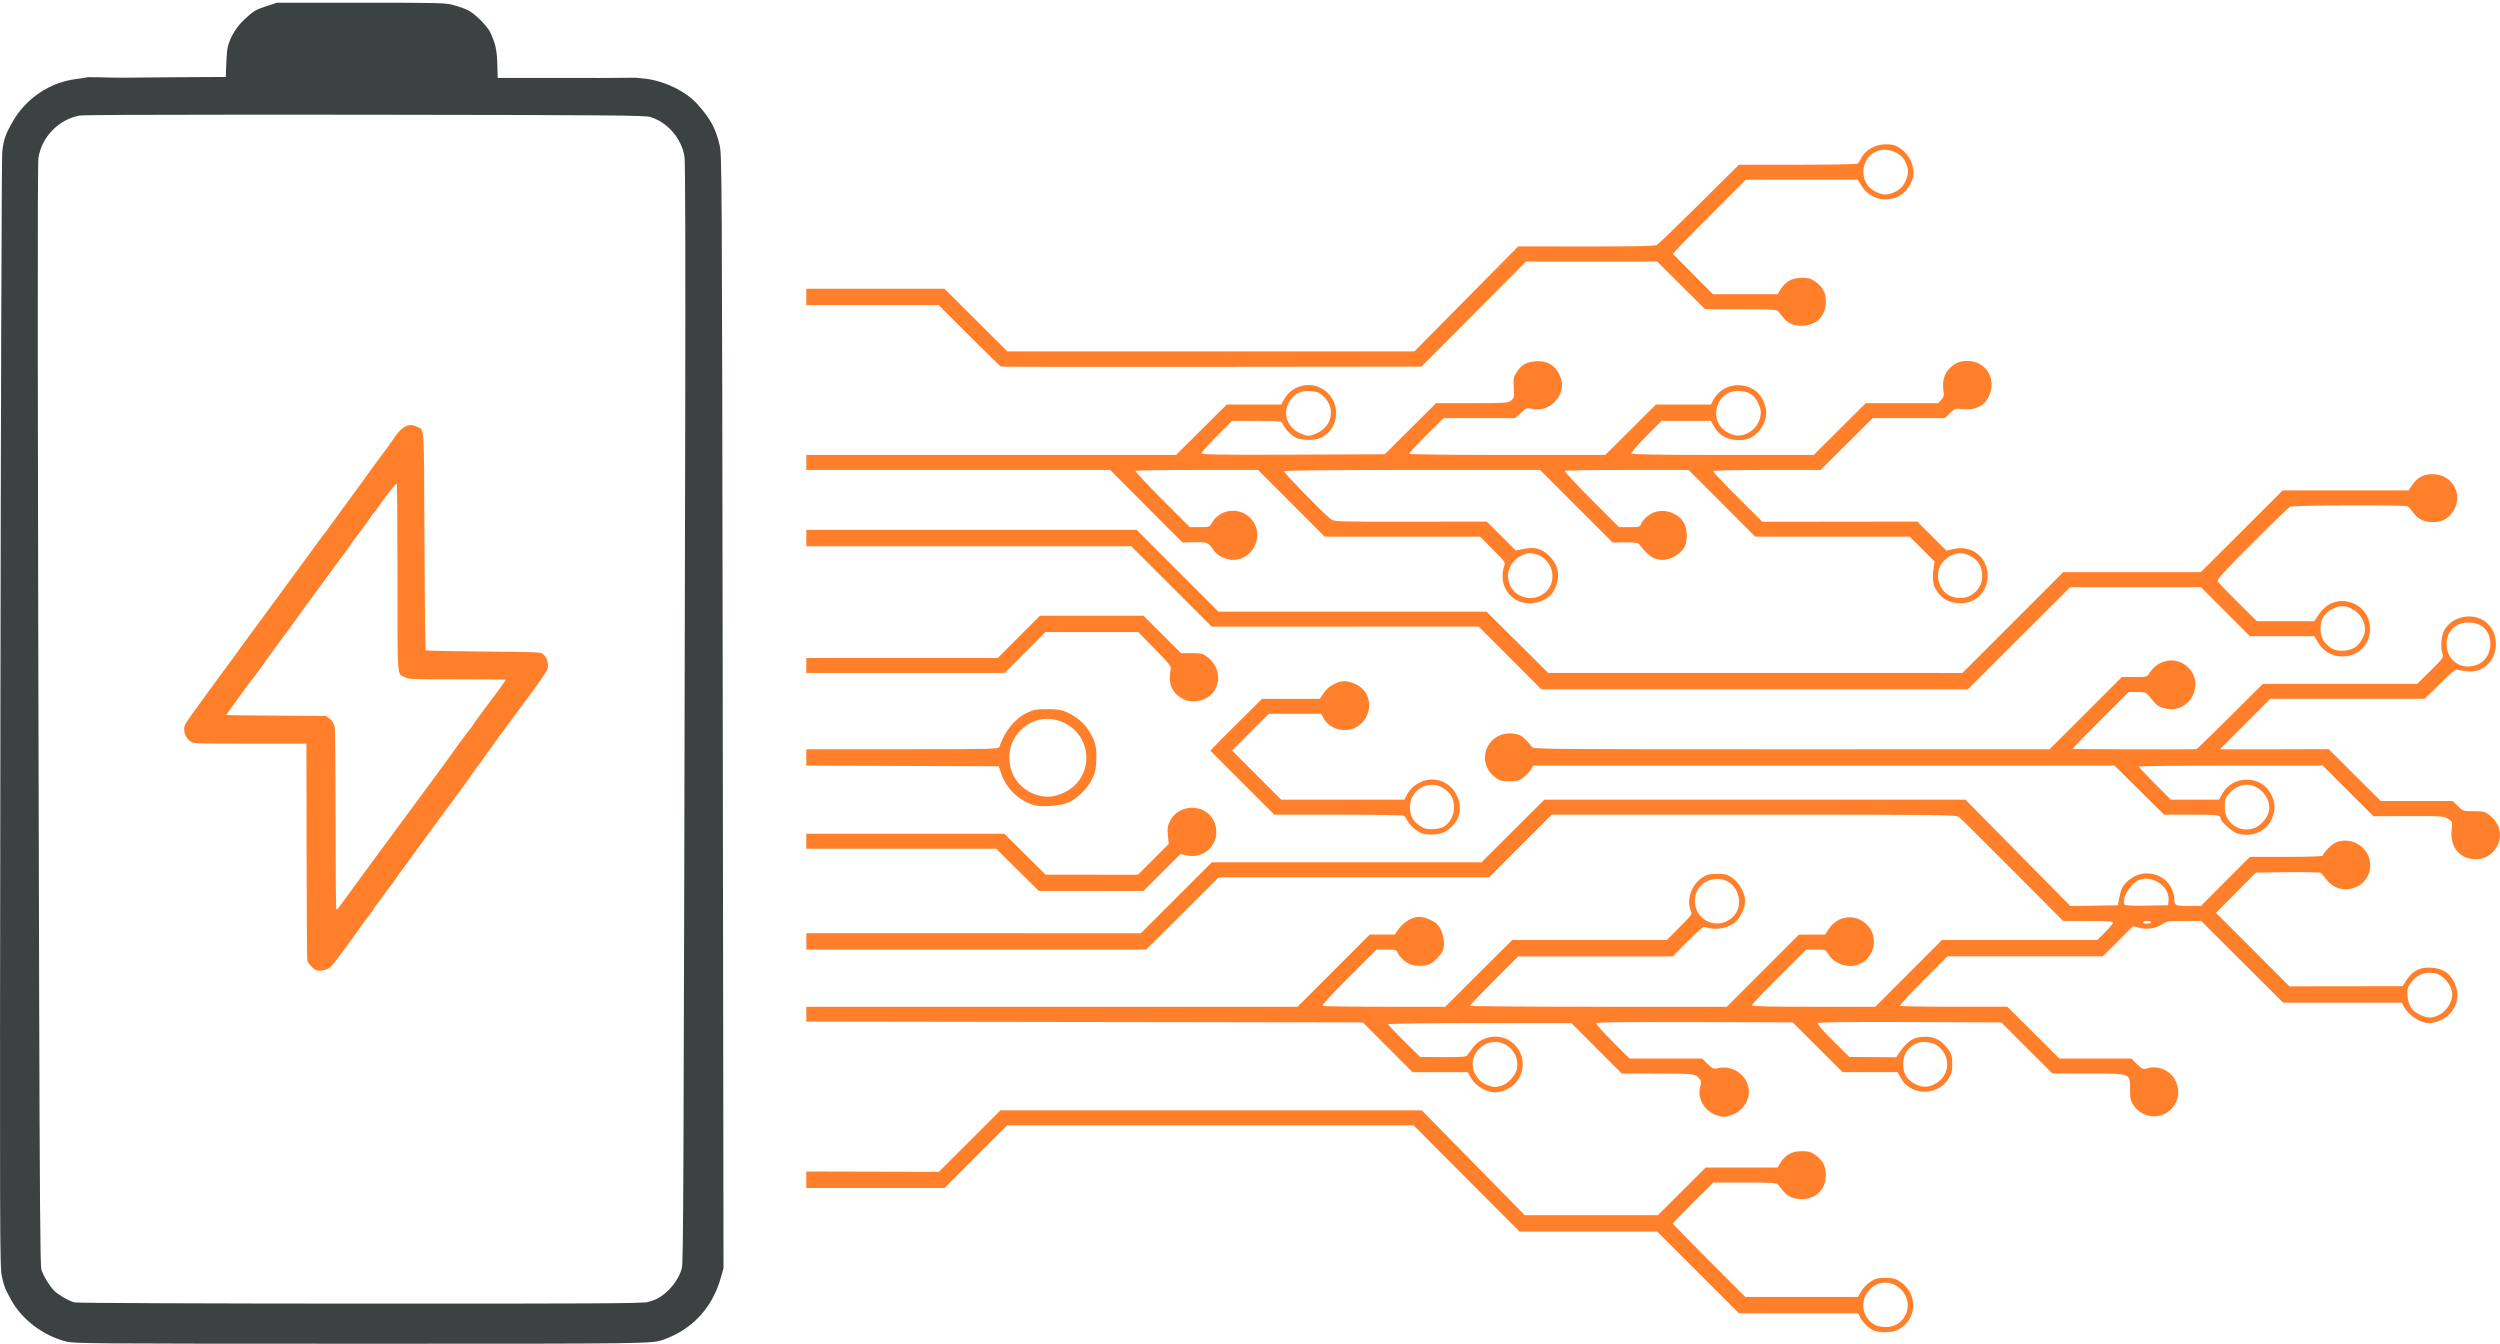 <?xml version="1.0" encoding="UTF-8" standalone="no"?>
<!-- Created with Inkscape (http://www.inkscape.org/) -->

<svg
   width="485.464mm"
   height="260.932mm"
   viewBox="0 0 485.464 260.932"
   version="1.1"
   id="svg5"
   xml:space="preserve"
   inkscape:version="1.2.2 (732a01da63, 2022-12-09)"
   sodipodi:docname="landing-drawing.svg"
   xmlns:inkscape="http://www.inkscape.org/namespaces/inkscape"
   xmlns:sodipodi="http://sodipodi.sourceforge.net/DTD/sodipodi-0.dtd"
   xmlns="http://www.w3.org/2000/svg"
   xmlns:svg="http://www.w3.org/2000/svg"><sodipodi:namedview
     id="namedview7"
     pagecolor="#ffffff"
     bordercolor="#666666"
     borderopacity="1.0"
     inkscape:showpageshadow="2"
     inkscape:pageopacity="0.0"
     inkscape:pagecheckerboard="0"
     inkscape:deskcolor="#d1d1d1"
     inkscape:document-units="mm"
     showgrid="false"
     inkscape:zoom="0.5946522"
     inkscape:cx="449.84279"
     inkscape:cy="351.46595"
     inkscape:window-width="1620"
     inkscape:window-height="1001"
     inkscape:window-x="-7"
     inkscape:window-y="-7"
     inkscape:window-maximized="1"
     inkscape:current-layer="layer1" /><defs
     id="defs2" /><g
     inkscape:label="Layer 1"
     inkscape:groupmode="layer"
     id="layer1"
     transform="translate(564.827,156.345)"><path
       style="fill:#ff7f2a;fill-opacity:1;stroke-width:0.265"
       d="m -200.976,102.014 c -0.991,-0.431 -2.081,-1.487 -2.628,-2.545 l -0.405,-0.783 h -11.559 -11.559 l -7.953,-7.938 -7.953,-7.938 -13.356,10e-4 -13.356,0.001 -10.294,-10.32 -10.294,-10.32 h -39.45 -39.45 l -6.081,6.085 -6.081,6.085 h -13.43 -13.43 v -1.598 -1.598 l 12.874,0.032 12.874,0.032 5.979,-5.975 5.979,-5.975 h 40.905 40.905 l 10.001,10.186 10.001,10.186 h 12.922 12.922 l 4.643,-4.63 4.643,-4.63 h 6.978 6.978 l 0.578,-0.935 c 0.955,-1.545 2.232,-2.24 4.117,-2.24 1.376,0 1.782,0.118 2.707,0.789 1.386,1.004 1.977,2.154 1.977,3.848 0,2.792 -1.934,4.705 -4.73,4.68 -1.628,-0.015 -2.702,-0.514 -3.653,-1.7 -0.383,-0.478 -0.819,-1.018 -0.968,-1.2 -0.203,-0.247 -1.816,-0.331 -6.392,-0.331 h -6.121 l -3.922,3.891 c -2.157,2.14 -3.922,3.973 -3.922,4.072 0,0.1 3.166,3.349 7.035,7.221 l 7.035,7.04 h 10.94 10.94 l 0.601,-1.07 c 0.331,-0.589 1.133,-1.422 1.782,-1.852 1.01,-0.669 1.434,-0.782 2.934,-0.782 1.438,0 1.944,0.123 2.81,0.685 3.678,2.385 3.397,7.609 -0.508,9.463 -1.102,0.523 -3.432,0.553 -4.566,0.059 z m 4.529,-1.216 c 1.653,-1.022 2.465,-3.023 1.939,-4.78 -0.995,-3.319 -4.966,-4.39 -7.26,-1.957 -1.918,2.034 -1.55,5.237 0.773,6.726 1.141,0.731 3.375,0.737 4.549,0.011 z m -35.189,-40.634 c -2.263,-0.828 -3.63,-3.249 -3.05,-5.401 0.232,-0.86 0.221,-1.193 -0.051,-1.54 -0.839,-1.072 -0.949,-1.087 -8.154,-1.096 l -7.014,-0.008 -4.889,-4.895 -4.889,-4.895 h -17.796 c -9.788,0 -17.796,0.096 -17.796,0.213 0,0.117 1.4,1.595 3.111,3.285 l 3.111,3.073 4.412,0.03 c 3.29,0.022 4.485,-0.056 4.699,-0.309 0.158,-0.186 0.632,-0.829 1.053,-1.428 1.585,-2.256 4.888,-2.924 7.202,-1.456 3.941,2.499 3.182,8.334 -1.267,9.736 -1.234,0.389 -1.619,0.407 -2.686,0.125 -1.516,-0.401 -2.918,-1.472 -3.627,-2.772 l -0.529,-0.97 -5.373,-7.9e-4 -5.373,-6.4e-4 -4.813,-4.829 -4.813,-4.829 -54.041,-0.085 -54.041,-0.085 v -1.437 -1.437 h 47.693 47.693 l 7.008,-7.011 7.008,-7.011 h 2.431 2.431 l 0.59,-0.86 c 1.069,-1.559 2.735,-2.58 4.209,-2.58 0.869,0 2.583,0.673 3.269,1.283 1.288,1.145 1.92,4.006 1.196,5.415 -0.439,0.854 -1.589,2.029 -2.402,2.454 -0.845,0.442 -2.784,0.488 -3.832,0.092 -0.925,-0.35 -2.177,-1.508 -2.485,-2.298 -0.211,-0.542 -0.405,-0.595 -2.159,-0.595 h -1.927 l -5.365,5.37 c -2.951,2.954 -5.281,5.454 -5.179,5.556 0.102,0.102 5.518,0.186 12.034,0.186 h 11.848 l 6.503,-6.482 6.504,-6.482 h 15.014 15.014 l 2.49,-2.501 c 2.375,-2.385 2.476,-2.533 2.178,-3.187 -0.908,-1.992 0.077,-4.988 2.088,-6.35 1.025,-0.695 1.402,-0.794 3.023,-0.794 1.632,0 1.986,0.095 2.976,0.794 1.364,0.963 2.447,2.954 2.447,4.498 0,1.44 -1.081,3.547 -2.213,4.312 -1.609,1.088 -3.805,1.364 -5.541,0.698 -0.338,-0.13 -1.198,0.574 -3.376,2.766 l -2.923,2.94 h -14.997 -14.997 l -4.699,4.694 c -2.584,2.581 -4.699,4.784 -4.699,4.895 0,0.111 11.222,0.201 24.939,0.201 h 24.939 l 7.008,-7.011 7.008,-7.011 h 2.537 2.537 l 0.64,-0.984 c 1.785,-2.746 5.248,-3.184 7.485,-0.947 2.336,2.336 1.543,6.409 -1.5,7.701 -2.024,0.86 -4.864,-0.057 -5.968,-1.928 -0.547,-0.928 -0.559,-0.932 -2.433,-0.932 h -1.882 l -5.27,5.261 c -2.899,2.893 -5.27,5.394 -5.27,5.556 0,0.213 3.333,0.295 11.974,0.295 h 11.974 l 6.478,-6.482 6.478,-6.482 h 15.076 15.076 l 1.529,-1.513 c 0.841,-0.832 1.529,-1.666 1.529,-1.852 0,-0.263 -1.082,-0.339 -4.841,-0.339 h -4.841 l -9.777,-9.82 c -5.377,-5.401 -10.061,-10.044 -10.408,-10.319 -0.612,-0.484 -1.822,-0.499 -39.87,-0.499 h -39.239 l -6.088,6.085 -6.088,6.085 h -26.261 -26.261 l -7.029,7.011 -7.029,7.011 h -33 -33 v -1.59 -1.59 l 32.47,0.009 32.47,0.009 6.889,-6.885 6.889,-6.885 h 26.185 26.185 l 6.106,-6.085 6.106,-6.085 h 40.892 40.892 l 10.183,10.325 10.183,10.325 4.606,-0.073 4.606,-0.073 0.288,-1.46 c 0.361,-1.828 0.647,-2.363 1.811,-3.385 2.68,-2.353 6.945,-1.509 8.384,1.658 0.267,0.588 0.488,1.387 0.492,1.775 0.012,1.474 0.135,1.543 2.749,1.543 h 2.422 l 4.757,-4.763 4.757,-4.763 h 7.08 c 4.374,0 7.08,-0.098 7.08,-0.255 0,-0.492 1.72,-2.208 2.567,-2.562 2.748,-1.148 6.063,0.666 6.557,3.588 0.839,4.965 -5.487,7.59 -8.512,3.532 -0.408,-0.547 -0.861,-1.086 -1.008,-1.197 -0.146,-0.111 -3.038,-0.171 -6.425,-0.132 l -6.159,0.07 -3.885,3.911 -3.885,3.911 7.132,7.135 7.132,7.135 10.982,-0.014 10.982,-0.014 0.794,-1.228 c 1.147,-1.775 2.68,-2.53 4.812,-2.37 2.012,0.152 3.288,0.883 4.172,2.393 1.315,2.243 1.111,4.688 -0.544,6.52 -0.955,1.057 -2.735,1.858 -4.13,1.858 -1.661,0 -3.979,-1.544 -4.869,-3.241 l -0.381,-0.728 h -11.518 -11.518 l -7.968,-7.938 -7.968,-7.938 h -3.267 c -3.036,0 -3.341,0.047 -4.323,0.667 -1.313,0.829 -2.948,1.071 -4.466,0.662 l -1.163,-0.313 -2.94,2.932 -2.94,2.932 h -15.08 -15.08 l -4.703,4.709 c -2.587,2.59 -4.62,4.792 -4.517,4.895 0.102,0.102 4.836,0.186 10.518,0.186 h 10.332 l 5.051,5.027 5.051,5.027 h 6.986 6.986 l 1.099,1.078 c 1.081,1.061 1.116,1.074 2.193,0.784 2.037,-0.548 4.368,0.522 5.291,2.429 0.959,1.981 0.61,4.122 -0.913,5.601 -2.134,2.073 -5.553,1.675 -7.253,-0.843 -0.566,-0.838 -0.661,-1.279 -0.661,-3.053 0,-3.197 0.293,-3.086 -8.163,-3.086 h -6.913 l -4.966,-4.961 -4.966,-4.961 -17.64,-0.072 c -12.184,-0.05 -17.727,0.015 -17.921,0.209 -0.198,0.198 0.653,1.206 2.892,3.423 l 3.173,3.142 4.54,0.031 4.54,0.031 0.596,-0.869 c 1.599,-2.33 2.864,-3.118 5.009,-3.118 1.608,0 2.836,0.523 3.836,1.633 1.234,1.369 1.455,1.938 1.455,3.742 0,1.428 -0.12,1.86 -0.807,2.897 -2.214,3.342 -7.285,3.188 -9.2,-0.279 l -0.615,-1.114 h -5.335 -5.335 l -4.834,-4.829 -4.834,-4.829 -19.032,-0.066 c -11.439,-0.039 -19.092,0.032 -19.183,0.179 -0.083,0.134 1.348,1.742 3.18,3.571 l 3.332,3.327 h 7.047 7.047 l 1.068,1.046 c 1.019,0.998 1.117,1.035 2.128,0.807 3.468,-0.783 6.704,2.532 5.71,5.85 -0.442,1.476 -1.676,2.763 -3.12,3.255 -1.464,0.499 -1.742,0.499 -3.112,-0.003 z m -41.64,-5.67 c 1.224,-0.34 2.783,-2.038 3.017,-3.285 0.411,-2.191 -0.813,-4.282 -2.928,-5.003 -3.752,-1.278 -7.186,3.083 -4.991,6.34 0.739,1.096 1.091,1.377 2.349,1.869 1.014,0.397 1.371,0.408 2.554,0.08 z m 84.638,-0.631 c 2.526,-1.672 2.574,-5.24 0.096,-7.109 -0.84,-0.634 -2.705,-0.955 -3.684,-0.635 -1.973,0.646 -3.034,2.105 -3.036,4.175 -0.002,1.86 0.717,3.035 2.382,3.892 1.46,0.752 2.769,0.652 4.243,-0.323 z m 97.124,-12.967 c 1.601,-0.673 2.877,-2.512 2.877,-4.148 0,-1.696 -1.722,-3.796 -3.365,-4.104 -1.994,-0.374 -3.611,0.313 -4.794,2.037 -0.511,0.744 -0.601,1.159 -0.516,2.374 0.126,1.809 0.834,2.889 2.387,3.642 1.347,0.653 2.211,0.703 3.412,0.199 z M -229.283,22.416 c 4.004,-2.279 2.051,-8.508 -2.529,-8.068 -2.455,0.236 -4.108,2.254 -3.871,4.724 0.3,3.121 3.685,4.89 6.4,3.344 z m 82.173,0.335 c 0,-0.146 -0.357,-0.265 -0.794,-0.265 -0.437,0 -0.794,0.119 -0.794,0.265 0,0.146 0.357,0.265 0.794,0.265 0.437,0 0.794,-0.119 0.794,-0.265 z m 3.388,-4.284 c 0.223,-2.681 -3.183,-4.99 -5.776,-3.916 -1.666,0.69 -3.424,3.705 -2.774,4.757 0.114,0.184 1.605,0.256 4.321,0.208 l 4.147,-0.073 z m -223.522,-5.903 -4.153,-4.101 h -18.429 -18.429 v -1.455 -1.455 h 19.229 19.229 l 4.004,3.974 4.004,3.974 8.963,0.007 8.963,0.007 2.995,-2.986 2.995,-2.986 -0.168,-1.635 c -0.138,-1.35 -0.07,-1.836 0.389,-2.784 1.67,-3.45 6.859,-3.493 8.516,-0.071 1.771,3.658 -1.33,7.595 -5.283,6.706 l -1.175,-0.264 -3.591,3.584 -3.591,3.584 h -10.157 -10.157 z m 281.384,-2.367 c -2.134,-0.785 -3.199,-2.829 -2.881,-5.533 0.17,-1.442 0.161,-1.465 -0.723,-2.008 -0.848,-0.521 -1.248,-0.549 -7.682,-0.524 l -6.788,0.025 -4.927,-4.917 -4.927,-4.917 h -17.853 c -9.819,0 -17.853,0.087 -17.853,0.194 0,0.107 1.397,1.595 3.105,3.307 l 3.105,3.113 h 4.681 4.681 l 0.615,-1.115 c 2.049,-3.712 7.574,-3.698 9.458,0.023 0.787,1.555 0.893,2.539 0.44,4.097 -0.847,2.914 -3.775,4.445 -6.862,3.588 -1.075,-0.298 -3.347,-2.326 -3.347,-2.986 0,-0.623 -0.626,-0.697 -5.913,-0.697 h -5.076 l -4.807,-4.763 -4.807,-4.763 -56.44,0.002 -56.44,0.002 -0.427,0.751 c -0.235,0.413 -0.881,1.097 -1.435,1.52 -0.879,0.67 -1.232,0.768 -2.768,0.768 -1.522,0 -1.893,-0.101 -2.735,-0.743 -4.069,-3.104 -1.49,-9.171 3.612,-8.499 0.986,0.13 1.495,0.386 2.249,1.133 0.536,0.531 1.094,1.178 1.239,1.438 0.253,0.451 2.531,0.472 50.398,0.466 l 50.134,-0.007 7.018,-7.014 7.018,-7.014 h 2.439 c 2.374,0 2.452,-0.019 2.895,-0.728 1.521,-2.429 4.446,-3.209 6.699,-1.787 4.578,2.89 1.591,9.87 -3.682,8.605 -1.295,-0.311 -1.565,-0.527 -3.259,-2.613 -0.381,-0.469 -0.744,-0.567 -2.102,-0.567 h -1.642 l -5.498,5.475 c -3.024,3.011 -5.454,5.519 -5.4,5.573 0.069,0.069 20.069,0.125 24.011,0.067 0.098,-0.001 3.049,-2.86 6.558,-6.353 l 6.38,-6.35 h 14.976 14.976 l 2.59,-2.545 c 2.355,-2.314 2.568,-2.604 2.344,-3.192 -0.43,-1.132 -0.287,-3.463 0.281,-4.577 1.402,-2.749 5.446,-3.653 7.983,-1.786 2.547,1.874 2.82,5.989 0.548,8.261 -1.12,1.12 -2.243,1.518 -3.952,1.4 -0.844,-0.058 -1.731,-0.197 -1.971,-0.307 -0.331,-0.152 -1.159,0.512 -3.405,2.728 l -2.968,2.929 h -14.987 -14.987 l -4.889,4.895 -4.889,4.895 1.188,0.023 c 0.653,0.013 5.404,0.009 10.557,-0.009 l 9.369,-0.031 5.06,5.036 5.06,5.036 h 6.992 6.992 l 1.016,0.992 c 0.999,0.976 1.05,0.992 3.095,0.992 1.923,2.6e-4 2.155,0.061 3.096,0.813 2.591,2.069 2.612,5.512 0.046,7.588 -1.139,0.922 -3.047,1.176 -4.585,0.61 z M -126.927,4.395 c 1.102,-0.471 2.157,-1.635 2.583,-2.848 0.863,-2.457 -1.485,-5.519 -4.23,-5.519 -1.712,0 -3.757,1.517 -4.148,3.077 -0.09,0.36 -0.107,1.25 -0.038,1.976 0.26,2.709 3.261,4.414 5.833,3.313 z m 43.185,-31.68 c 1.51,-0.619 2.514,-2.186 2.514,-3.927 0,-2.623 -1.618,-4.245 -4.233,-4.245 -2.601,0 -4.294,1.695 -4.274,4.279 0.025,3.163 3.022,5.11 5.993,3.893 z M -288.48,5.564 c -1.102,-0.354 -2.504,-1.51 -2.997,-2.472 -0.238,-0.465 -0.566,-0.934 -0.727,-1.041 -0.162,-0.107 -5.891,-0.196 -12.731,-0.198 l -12.438,-0.004 -6.201,-6.206 -6.201,-6.206 0.515,-0.578 c 0.283,-0.318 2.538,-2.586 5.011,-5.039 l 4.496,-4.461 h 5.607 5.607 l 0.747,-1.124 c 0.864,-1.3 2.644,-2.318 4.04,-2.309 1.147,0.007 2.854,0.766 3.63,1.613 1.745,1.904 1.503,4.986 -0.533,6.773 -2.197,1.929 -5.884,1.275 -7.205,-1.279 l -0.394,-0.762 h -5.09 -5.09 l -3.565,3.572 -3.565,3.572 4.757,4.762 4.757,4.762 h 11.968 11.968 l 0.442,-0.86 c 1.369,-2.667 4.68,-3.814 7.251,-2.514 2.915,1.475 4.003,5.39 2.177,7.836 -1.097,1.47 -2.252,2.142 -3.909,2.276 -0.87,0.07 -1.916,0.02 -2.326,-0.112 z m 4.156,-1.472 c 1.154,-0.756 1.864,-2.189 1.842,-3.718 -0.024,-1.676 -0.609,-2.724 -2.035,-3.649 -2.811,-1.823 -6.526,0.27 -6.526,3.678 0,1.83 0.739,2.993 2.514,3.956 0.975,0.529 3.206,0.387 4.205,-0.267 z m -79.611,-4.063 c -2.913,-0.764 -5.527,-3.259 -6.482,-6.187 l -0.452,-1.386 -18.692,-0.068 -18.692,-0.068 v -1.586 -1.586 h 18.661 c 17.537,0 18.671,-0.028 18.818,-0.463 1.031,-3.042 2.983,-5.453 5.349,-6.603 1.309,-0.637 1.791,-0.723 4.002,-0.714 1.97,0.007 2.771,0.128 3.704,0.558 1.915,0.883 3.393,2.111 4.323,3.592 1.265,2.016 1.57,3.219 1.461,5.772 -0.078,1.816 -0.237,2.504 -0.87,3.753 -0.925,1.826 -2.846,3.7 -4.58,4.47 -1.364,0.605 -5.089,0.898 -6.551,0.515 z m 5.052,-2.181 c 7.092,-2.654 6.522,-12.45 -0.838,-14.386 -4.497,-1.183 -9.099,2.457 -9.106,7.202 -0.005,3.495 2.049,6.326 5.335,7.352 1.651,0.515 2.904,0.469 4.609,-0.168 z m 23.7,-18.512 c -1.566,-0.796 -2.487,-2.239 -2.487,-3.898 0,-0.709 0.082,-1.547 0.181,-1.861 0.151,-0.476 -0.358,-1.12 -3.063,-3.876 l -3.244,-3.306 h -9.014 -9.014 l -3.962,3.969 -3.962,3.969 h -19.252 -19.252 v -1.455 -1.455 h 18.59 18.59 l 4.095,-4.101 4.095,-4.101 h 10.054 10.054 l 3.646,3.638 3.645,3.638 h 2.088 c 1.932,0 2.164,0.061 3.105,0.811 3.601,2.871 2.122,8.178 -2.372,8.51 -1.038,0.077 -1.653,-0.041 -2.519,-0.481 z m 63.586,-7.916 -6.083,-6.088 -25.922,0.007 -25.922,0.007 -7.814,-7.81 -7.814,-7.81 h -31.55 -31.55 v -1.587 -1.587 h 32.082 32.082 l 7.934,7.938 7.934,7.938 h 26.028 26.028 l 5.988,5.95 5.988,5.95 40.218,0.004 40.218,0.004 9.787,-9.79 9.787,-9.79 h 13.357 13.357 l 7.953,-7.938 7.953,-7.938 h 12.214 12.214 l 0.785,-1.141 c 1.038,-1.508 2.434,-2.142 4.367,-1.982 3.685,0.306 5.564,4.356 3.411,7.351 -0.974,1.355 -2.122,1.933 -3.84,1.933 -1.715,0 -2.845,-0.55 -3.822,-1.861 -0.407,-0.546 -0.86,-1.08 -1.006,-1.187 -0.437,-0.319 -22.316,-0.244 -22.919,0.079 -0.289,0.155 -3.616,3.375 -7.393,7.158 -5.636,5.643 -6.823,6.957 -6.619,7.326 0.137,0.247 1.904,2.086 3.927,4.087 l 3.678,3.638 h 5.559 5.559 l 0.901,-1.329 c 1.682,-2.48 4.449,-3.264 7.001,-1.983 4.316,2.166 3.78,8.642 -0.821,9.93 -2.546,0.713 -5.035,-0.272 -6.347,-2.511 l -0.701,-1.197 h -6.261 -6.261 l -4.757,-4.763 -4.757,-4.763 h -12.695 -12.695 l -9.935,9.922 -9.935,9.922 h -41.405 -41.405 z m 164.18,-2.117 c 0.969,-0.69 1.848,-2.324 1.848,-3.435 0,-2.325 -2.187,-4.5 -4.526,-4.5 -1.113,0 -2.73,0.895 -3.456,1.912 -0.925,1.297 -0.881,3.737 0.091,5.012 0.39,0.511 1.104,1.132 1.587,1.379 1.162,0.594 3.358,0.413 4.455,-0.368 z m -162.285,-8.834 c -2.04,-0.76 -3.348,-2.674 -3.348,-4.899 0,-0.727 0.141,-1.63 0.313,-2.008 0.298,-0.655 0.197,-0.803 -2.178,-3.187 l -2.49,-2.501 h -15.088 -15.088 l -6.478,-6.482 -6.478,-6.482 h -11.798 c -6.489,0 -11.882,0.084 -11.984,0.186 -0.102,0.102 2.228,2.603 5.179,5.556 l 5.365,5.37 h 1.911 c 1.715,0 1.943,-0.061 2.218,-0.595 1.456,-2.823 5.168,-3.471 7.483,-1.306 3.115,2.913 0.999,8.251 -3.271,8.251 -1.305,0 -2.976,-0.803 -3.627,-1.744 -1.162,-1.678 -1.243,-1.714 -3.782,-1.673 l -2.365,0.038 -7.022,-7.042 -7.022,-7.042 h -29.5 -29.5 v -1.455 -1.455 h 35.901 35.901 l 4.92,-4.895 4.919,-4.895 5.283,-0.002 5.283,-0.002 0.596,-1.043 c 1.754,-3.072 5.872,-3.672 8.413,-1.225 2.753,2.652 1.988,7.337 -1.434,8.776 -1.156,0.486 -3.422,0.48 -4.6,-0.012 -0.948,-0.396 -2.162,-1.639 -2.653,-2.714 -0.271,-0.594 -0.337,-0.602 -5.065,-0.602 h -4.79 l -2.972,2.981 c -1.635,1.639 -2.972,3.13 -2.972,3.313 0,0.264 3.661,0.317 17.799,0.26 l 17.799,-0.072 4.98,-4.961 4.98,-4.961 h 6.95 c 6.498,0 6.993,-0.034 7.609,-0.518 0.619,-0.487 0.651,-0.633 0.533,-2.468 -0.112,-1.748 -0.056,-2.06 0.541,-3.006 0.902,-1.43 1.828,-1.976 3.621,-2.139 2.49,-0.226 4.235,0.97 5.028,3.445 1.017,3.173 -2.331,6.621 -5.618,5.787 -1.001,-0.254 -1.092,-0.222 -2.17,0.772 l -1.125,1.037 h -6.959 -6.959 l -3.386,3.35 c -1.862,1.842 -3.324,3.45 -3.248,3.572 0.075,0.122 8.666,0.222 19.09,0.222 h 18.952 l 4.919,-4.895 4.919,-4.895 h 5.342 5.342 l 0.405,-0.783 c 1.396,-2.7 4.627,-3.741 7.417,-2.391 1.369,0.663 2.312,1.906 2.77,3.652 0.748,2.855 -1.599,6.204 -4.493,6.411 -2.573,0.184 -4.427,-0.704 -5.518,-2.645 l -0.601,-1.07 h -4.785 -4.785 l -3.022,3.038 c -1.662,1.671 -2.947,3.159 -2.855,3.307 0.11,0.178 6.143,0.269 17.796,0.269 h 17.63 l 5.051,-5.027 5.051,-5.027 h 7.023 7.023 l 0.603,-0.642 c 0.525,-0.558 0.579,-0.811 0.423,-1.948 -0.24,-1.742 0.191,-3.2 1.244,-4.216 1.04,-1.003 1.998,-1.396 3.404,-1.396 3.579,0 5.74,3.454 4.235,6.768 -0.898,1.976 -2.73,2.88 -5.241,2.585 -1.333,-0.157 -1.43,-0.124 -2.38,0.798 l -0.99,0.962 h -7.004 -7.004 l -5.051,5.027 -5.051,5.027 h -10.361 c -5.698,0 -10.422,0.099 -10.496,0.22 -0.075,0.121 2.042,2.386 4.703,5.033 l 4.839,4.813 15.042,-0.019 15.042,-0.019 2.826,2.818 2.826,2.818 1.469,-0.329 c 3.486,-0.78 6.538,1.632 6.538,5.167 0,3.405 -2.561,5.7 -5.968,5.349 -1.925,-0.199 -3.251,-1.108 -4.234,-2.905 -0.441,-0.807 -0.546,-2.408 -0.265,-4.069 l 0.182,-1.075 -2.419,-2.42 -2.42,-2.419 h -14.996 -14.996 l -6.478,-6.482 -6.478,-6.482 h -11.93 c -6.562,0 -12.014,0.084 -12.117,0.186 -0.102,0.102 2.228,2.603 5.179,5.556 l 5.365,5.37 h 2.035 c 1.813,0 2.054,-0.059 2.206,-0.538 0.242,-0.764 1.391,-1.845 2.414,-2.272 2.006,-0.838 4.627,-0.046 5.822,1.759 0.729,1.102 0.904,3.194 0.382,4.567 -0.567,1.491 -2.646,2.834 -4.387,2.834 -1.701,0 -2.693,-0.662 -4.639,-3.097 -0.168,-0.211 -1.076,-0.312 -2.667,-0.297 l -2.412,0.023 -7.049,-7.046 -7.049,-7.046 h -24.787 c -14.845,0 -24.848,0.098 -24.938,0.244 -0.136,0.22 7.553,8.099 9.093,9.317 0.612,0.484 1.256,0.504 15.461,0.486 l 14.822,-0.019 2.819,2.81 2.819,2.81 1.564,-0.317 c 2.192,-0.445 3.597,-0.032 5.057,1.487 1.788,1.86 2.084,4.09 0.86,6.489 -1.079,2.114 -4.223,3.172 -6.694,2.252 z m 3.969,-1.123 c 3.341,-1.586 3.099,-6.461 -0.394,-7.92 -1.236,-0.517 -2.059,-0.474 -3.404,0.177 -1.44,0.697 -2.461,2.321 -2.461,3.914 0,3.167 3.343,5.213 6.259,3.829 z m 83.603,-0.073 c 1.462,-0.892 2.213,-2.143 2.213,-3.688 0,-1.932 -0.75,-3.174 -2.437,-4.034 -1.853,-0.946 -3.851,-0.417 -5.316,1.407 -1.556,1.936 -0.802,5.269 1.443,6.375 1.206,0.594 3.07,0.567 4.097,-0.059 z m -127.229,-31.387 c 1.902,-0.795 2.972,-2.266 2.972,-4.088 0,-1.286 -0.449,-2.231 -1.564,-3.29 -0.667,-0.634 -1.101,-0.797 -2.362,-0.889 -1.824,-0.132 -2.857,0.301 -3.863,1.621 -1.747,2.29 -0.904,5.319 1.825,6.558 1.314,0.597 1.744,0.609 2.992,0.088 z m 83.828,-0.095 c 1.901,-0.863 3.055,-3.195 2.468,-4.986 -0.741,-2.26 -2.027,-3.241 -4.25,-3.241 -4.597,0 -5.937,6.333 -1.735,8.201 1.419,0.631 2.173,0.637 3.517,0.026 z m -144.9,-12.95 c -0.154,-0.051 -2.946,-2.76 -6.204,-6.019 l -5.925,-5.926 h -12.846 -12.846 v -1.587 -1.587 h 13.415 13.415 l 6.106,6.085 6.106,6.085 h 39.517 39.517 l 10.085,-10.197 10.085,-10.197 13.172,0.015 c 8.962,0.01 13.343,-0.077 13.706,-0.271 0.294,-0.157 4.009,-3.731 8.255,-7.942 l 7.721,-7.656 11.381,-0.004 c 6.26,-0.002 11.5,-0.091 11.646,-0.198 0.146,-0.107 0.478,-0.611 0.739,-1.12 0.994,-1.941 3.568,-3.014 6.096,-2.539 1.482,0.278 3.275,2.059 3.763,3.737 0.503,1.73 0.327,2.867 -0.689,4.471 -2.052,3.236 -6.994,3.166 -9.042,-0.128 l -0.812,-1.307 h -10.876 -10.876 l -7.13,7.134 c -3.921,3.924 -7.076,7.195 -7.01,7.27 0.066,0.075 1.839,1.866 3.94,3.979 l 3.82,3.842 h 6.279 6.279 l 0.578,-0.935 c 0.955,-1.545 2.232,-2.24 4.117,-2.24 1.376,0 1.782,0.118 2.707,0.789 1.384,1.003 1.977,2.154 1.977,3.842 0,2.8 -1.881,4.668 -4.7,4.668 -1.663,0 -2.721,-0.484 -3.682,-1.682 -0.383,-0.478 -0.819,-1.018 -0.968,-1.2 -0.204,-0.249 -1.976,-0.331 -7.189,-0.331 h -6.918 l -4.656,-4.63 -4.656,-4.63 h -12.725 -12.725 l -10.161,10.208 -10.161,10.208 -40.67,0.044 c -22.369,0.024 -40.796,0.002 -40.95,-0.049 z m 173.255,-33.786 c 1.406,-0.588 2.101,-1.34 2.586,-2.798 0.433,-1.304 0.385,-1.785 -0.339,-3.35 -0.556,-1.201 -2.288,-2.174 -3.871,-2.174 -4.564,0 -5.831,6.327 -1.647,8.227 1.33,0.604 2.006,0.624 3.272,0.095 z"
       id="path5297" /><path
       id="path3887"
       style="fill:#3c4142;fill-opacity:1;stroke-width:0.243"
       d="M -511.041 -155.816 L -512.956 -155.193 C -515.234 -154.453 -515.65 -154.2 -517.512 -152.429 C -519.03 -150.986 -520.185 -149.015 -520.628 -147.111 C -520.772 -146.497 -520.924 -143.95 -520.973 -141.399 C -527.572 -141.377 -534.124 -141.325 -540.444 -141.262 C -544.378 -141.246 -544.398 -141.364 -547.787 -141.35 C -548.012 -141.288 -548.897 -141.147 -550.032 -141.001 C -555.231 -140.333 -559.798 -137.244 -562.425 -132.62 C -563.763 -130.264 -564.127 -129.205 -564.393 -126.891 C -564.51 -125.875 -564.67 -76.736 -564.748 -17.693 C -564.886 86.569 -564.877 89.713 -564.435 91.632 C -563.992 93.56 -563.848 93.923 -562.695 96.027 C -560.601 99.848 -556.595 102.921 -552.151 104.115 C -550.47 104.567 -548.816 104.58 -494.739 104.586 C -437.773 104.592 -438.251 104.599 -435.897 103.76 C -430.357 101.783 -426.471 97.553 -424.84 91.723 L -424.33 89.9 L -424.48 -18.18 C -424.629 -125.274 -424.634 -126.277 -425.118 -128.286 C -425.879 -131.451 -426.85 -133.237 -429.329 -136.04 C -431.629 -138.641 -435.971 -140.732 -439.848 -141.105 L -441.564 -141.27 L -441.579 -141.254 C -441.579 -141.254 -441.69 -141.255 -448.865 -141.199 L -448.906 -141.24 L -448.906 -141.212 L -468.179 -141.212 C -468.284 -146.606 -468.391 -147.214 -469.536 -149.886 C -470.065 -151.119 -472.349 -153.47 -473.805 -154.279 C -474.329 -154.571 -475.576 -155.036 -476.574 -155.313 C -478.327 -155.799 -478.955 -155.816 -494.715 -155.816 L -511.041 -155.816 z M -510.738 -148.886 L -494.426 -148.886 L -478.115 -148.886 L -477.111 -148.19 C -475.437 -147.031 -475.172 -146.207 -475.135 -141.212 L -494.617 -141.212 C -500.961 -141.347 -507.443 -141.392 -513.917 -141.402 C -513.868 -145.628 -513.804 -146.085 -513.31 -146.891 C -512.999 -147.398 -512.293 -148.054 -511.742 -148.349 L -510.738 -148.886 z M -516.789 -134.082 C -510.062 -134.084 -502.396 -134.079 -493.888 -134.068 C -446.387 -134.006 -439.638 -133.952 -438.563 -133.628 C -435.198 -132.616 -432.478 -129.462 -431.906 -125.907 C -431.749 -124.933 -431.702 -106.256 -431.771 -72.57 C -432.081 78.873 -432.12 88.662 -432.424 89.9 C -432.986 92.187 -434.983 94.664 -437.223 95.853 C -437.551 96.027 -438.372 96.317 -439.047 96.497 C -440.058 96.766 -449.877 96.82 -494.86 96.802 C -524.883 96.79 -549.846 96.686 -550.332 96.571 C -551.354 96.329 -553.311 95.225 -554.223 94.375 C -555.099 93.559 -556.475 91.304 -556.806 90.143 C -557.007 89.436 -557.121 74.992 -557.221 37.258 C -557.542 -82.687 -557.576 -124.381 -557.356 -125.732 C -556.691 -129.82 -553.376 -133.194 -549.326 -133.905 C -548.695 -134.016 -536.97 -134.077 -516.789 -134.082 z " /><path
       style="fill:#ff7f2a;fill-opacity:1;stroke-width:0.18"
       d="m -503.526,31.997 c -0.754,-0.439 -1.528,-1.33 -1.631,-1.878 -0.059,-0.314 -0.12,-9.905 -0.137,-21.314 l -0.03,-20.743 h -10.876 c -9.983,0 -10.923,-0.026 -11.446,-0.312 -1.068,-0.584 -1.663,-1.99 -1.331,-3.147 0.079,-0.274 0.763,-1.347 1.52,-2.385 0.758,-1.037 1.841,-2.527 2.407,-3.311 1.146,-1.586 1.618,-2.232 3.778,-5.174 0.82,-1.116 1.603,-2.166 1.741,-2.332 0.138,-0.167 0.397,-0.531 0.575,-0.809 0.178,-0.278 0.851,-1.21 1.495,-2.071 0.644,-0.861 1.494,-2.016 1.89,-2.568 0.395,-0.552 0.861,-1.182 1.036,-1.401 0.286,-0.36 1.722,-2.315 4.65,-6.33 0.577,-0.791 1.96,-2.679 3.075,-4.196 1.114,-1.517 2.445,-3.337 2.956,-4.045 0.512,-0.708 1.176,-1.61 1.476,-2.006 0.3,-0.395 0.914,-1.204 1.365,-1.798 0.451,-0.593 1.104,-1.483 1.453,-1.977 0.348,-0.494 0.933,-1.309 1.3,-1.811 0.367,-0.502 1.152,-1.576 1.745,-2.388 0.593,-0.812 1.304,-1.776 1.578,-2.144 0.275,-0.367 0.637,-0.87 0.804,-1.117 0.403,-0.597 2.613,-3.617 3.535,-4.832 1.064,-1.402 1.378,-1.838 2.099,-2.919 1.712,-2.566 2.987,-3.261 4.574,-2.493 1.563,0.757 1.42,-1.339 1.521,22.318 0.05,11.535 0.157,21.04 0.24,21.122 0.082,0.082 5.101,0.19 11.154,0.24 10.109,0.083 11.043,0.116 11.486,0.406 0.872,0.572 1.348,1.953 1.018,2.954 -0.207,0.626 -1.672,2.754 -4.392,6.377 -0.791,1.054 -1.574,2.106 -1.739,2.337 -0.37,0.52 -2.056,2.821 -4.21,5.75 -0.899,1.221 -1.785,2.463 -1.97,2.76 -0.185,0.297 -0.565,0.822 -0.844,1.168 -0.686,0.849 -0.696,0.862 -1.383,1.888 -0.331,0.494 -1.197,1.708 -1.924,2.696 -0.727,0.989 -1.945,2.647 -2.706,3.685 -0.761,1.038 -1.955,2.648 -2.653,3.578 -0.698,0.93 -2.145,2.91 -3.217,4.4 -1.889,2.627 -3.328,4.591 -3.77,5.145 -0.119,0.148 -0.511,0.715 -0.873,1.258 -0.362,0.544 -0.806,1.155 -0.988,1.358 -0.182,0.203 -0.411,0.497 -0.51,0.653 -0.456,0.719 -1.469,2.099 -2.01,2.74 -0.328,0.389 -0.597,0.785 -0.597,0.88 0,0.096 -0.279,0.514 -0.619,0.929 -0.901,1.099 -1.724,2.203 -2.48,3.326 -0.366,0.544 -0.949,1.353 -1.294,1.798 -0.346,0.445 -1.277,1.714 -2.07,2.821 -0.793,1.106 -1.717,2.222 -2.053,2.478 -0.702,0.535 -2.148,0.767 -2.718,0.436 z m 5.221,-13.105 c 0.258,-0.346 0.786,-1.074 1.174,-1.618 0.388,-0.544 1.07,-1.474 1.516,-2.067 0.73,-0.971 3.837,-5.213 4.476,-6.112 0.605,-0.85 2.698,-3.685 3.48,-4.712 0.468,-0.614 1.416,-1.892 2.108,-2.84 0.692,-0.948 2.148,-2.928 3.236,-4.4 1.088,-1.473 2.22,-3.01 2.517,-3.416 0.297,-0.406 0.742,-1.007 0.989,-1.335 0.247,-0.328 0.874,-1.194 1.392,-1.924 1.369,-1.926 1.355,-1.907 2.585,-3.574 0.62,-0.84 1.233,-1.635 1.362,-1.767 0.129,-0.131 0.328,-0.412 0.441,-0.625 0.2,-0.374 2.429,-3.41 5.149,-7.012 0.732,-0.97 1.296,-1.799 1.253,-1.842 -0.043,-0.043 -4.285,-0.08 -9.426,-0.083 -9.309,-0.004 -9.351,-0.006 -10.132,-0.405 -1.584,-0.81 -1.447,1.03 -1.45,-19.413 -10e-4,-9.955 -0.072,-18.142 -0.155,-18.194 -0.147,-0.091 -2.705,3.189 -3.641,4.669 -0.25,0.395 -0.627,0.873 -0.838,1.062 -0.211,0.188 -0.383,0.404 -0.383,0.48 0,0.124 -2.135,3.065 -3.378,4.654 -0.268,0.342 -0.631,0.854 -0.807,1.137 -0.176,0.283 -0.399,0.61 -0.496,0.726 -0.25,0.3 -4.787,6.461 -5.75,7.808 -0.442,0.619 -1.275,1.748 -1.85,2.51 -0.576,0.762 -1.579,2.154 -2.229,3.094 -0.651,0.94 -1.636,2.292 -2.189,3.006 -0.553,0.713 -1.532,2.041 -2.175,2.949 -0.643,0.909 -1.39,1.945 -1.661,2.304 -0.271,0.358 -0.774,1.069 -1.118,1.578 -0.344,0.509 -0.931,1.289 -1.305,1.733 -0.374,0.444 -1.003,1.265 -1.399,1.824 -0.395,0.56 -0.921,1.287 -1.168,1.618 -1.081,1.444 -2.696,3.711 -2.696,3.784 0,0.044 4.348,0.103 9.662,0.131 l 9.662,0.051 0.585,0.417 c 0.659,0.47 0.933,0.907 1.147,1.826 0.081,0.348 0.151,8.408 0.156,17.91 0.004,9.502 0.067,17.334 0.137,17.405 0.07,0.07 0.268,-0.06 0.439,-0.289 0.171,-0.229 0.522,-0.7 0.78,-1.046 z"
       id="path6075"
       sodipodi:nodetypes="ssscssssssssssssssssssssssssssssssssssssssssssssssssssssssssssssssssssscccssssssssssssssssssscsscssss" /><rect
       style="fill:#3c4142;fill-opacity:1;stroke:none;stroke-width:1;stroke-linejoin:bevel;stroke-dasharray:none"
       id="rect13044"
       width="41.824"
       height="9.344"
       x="-514.104"
       y="-150.116" /></g></svg>
